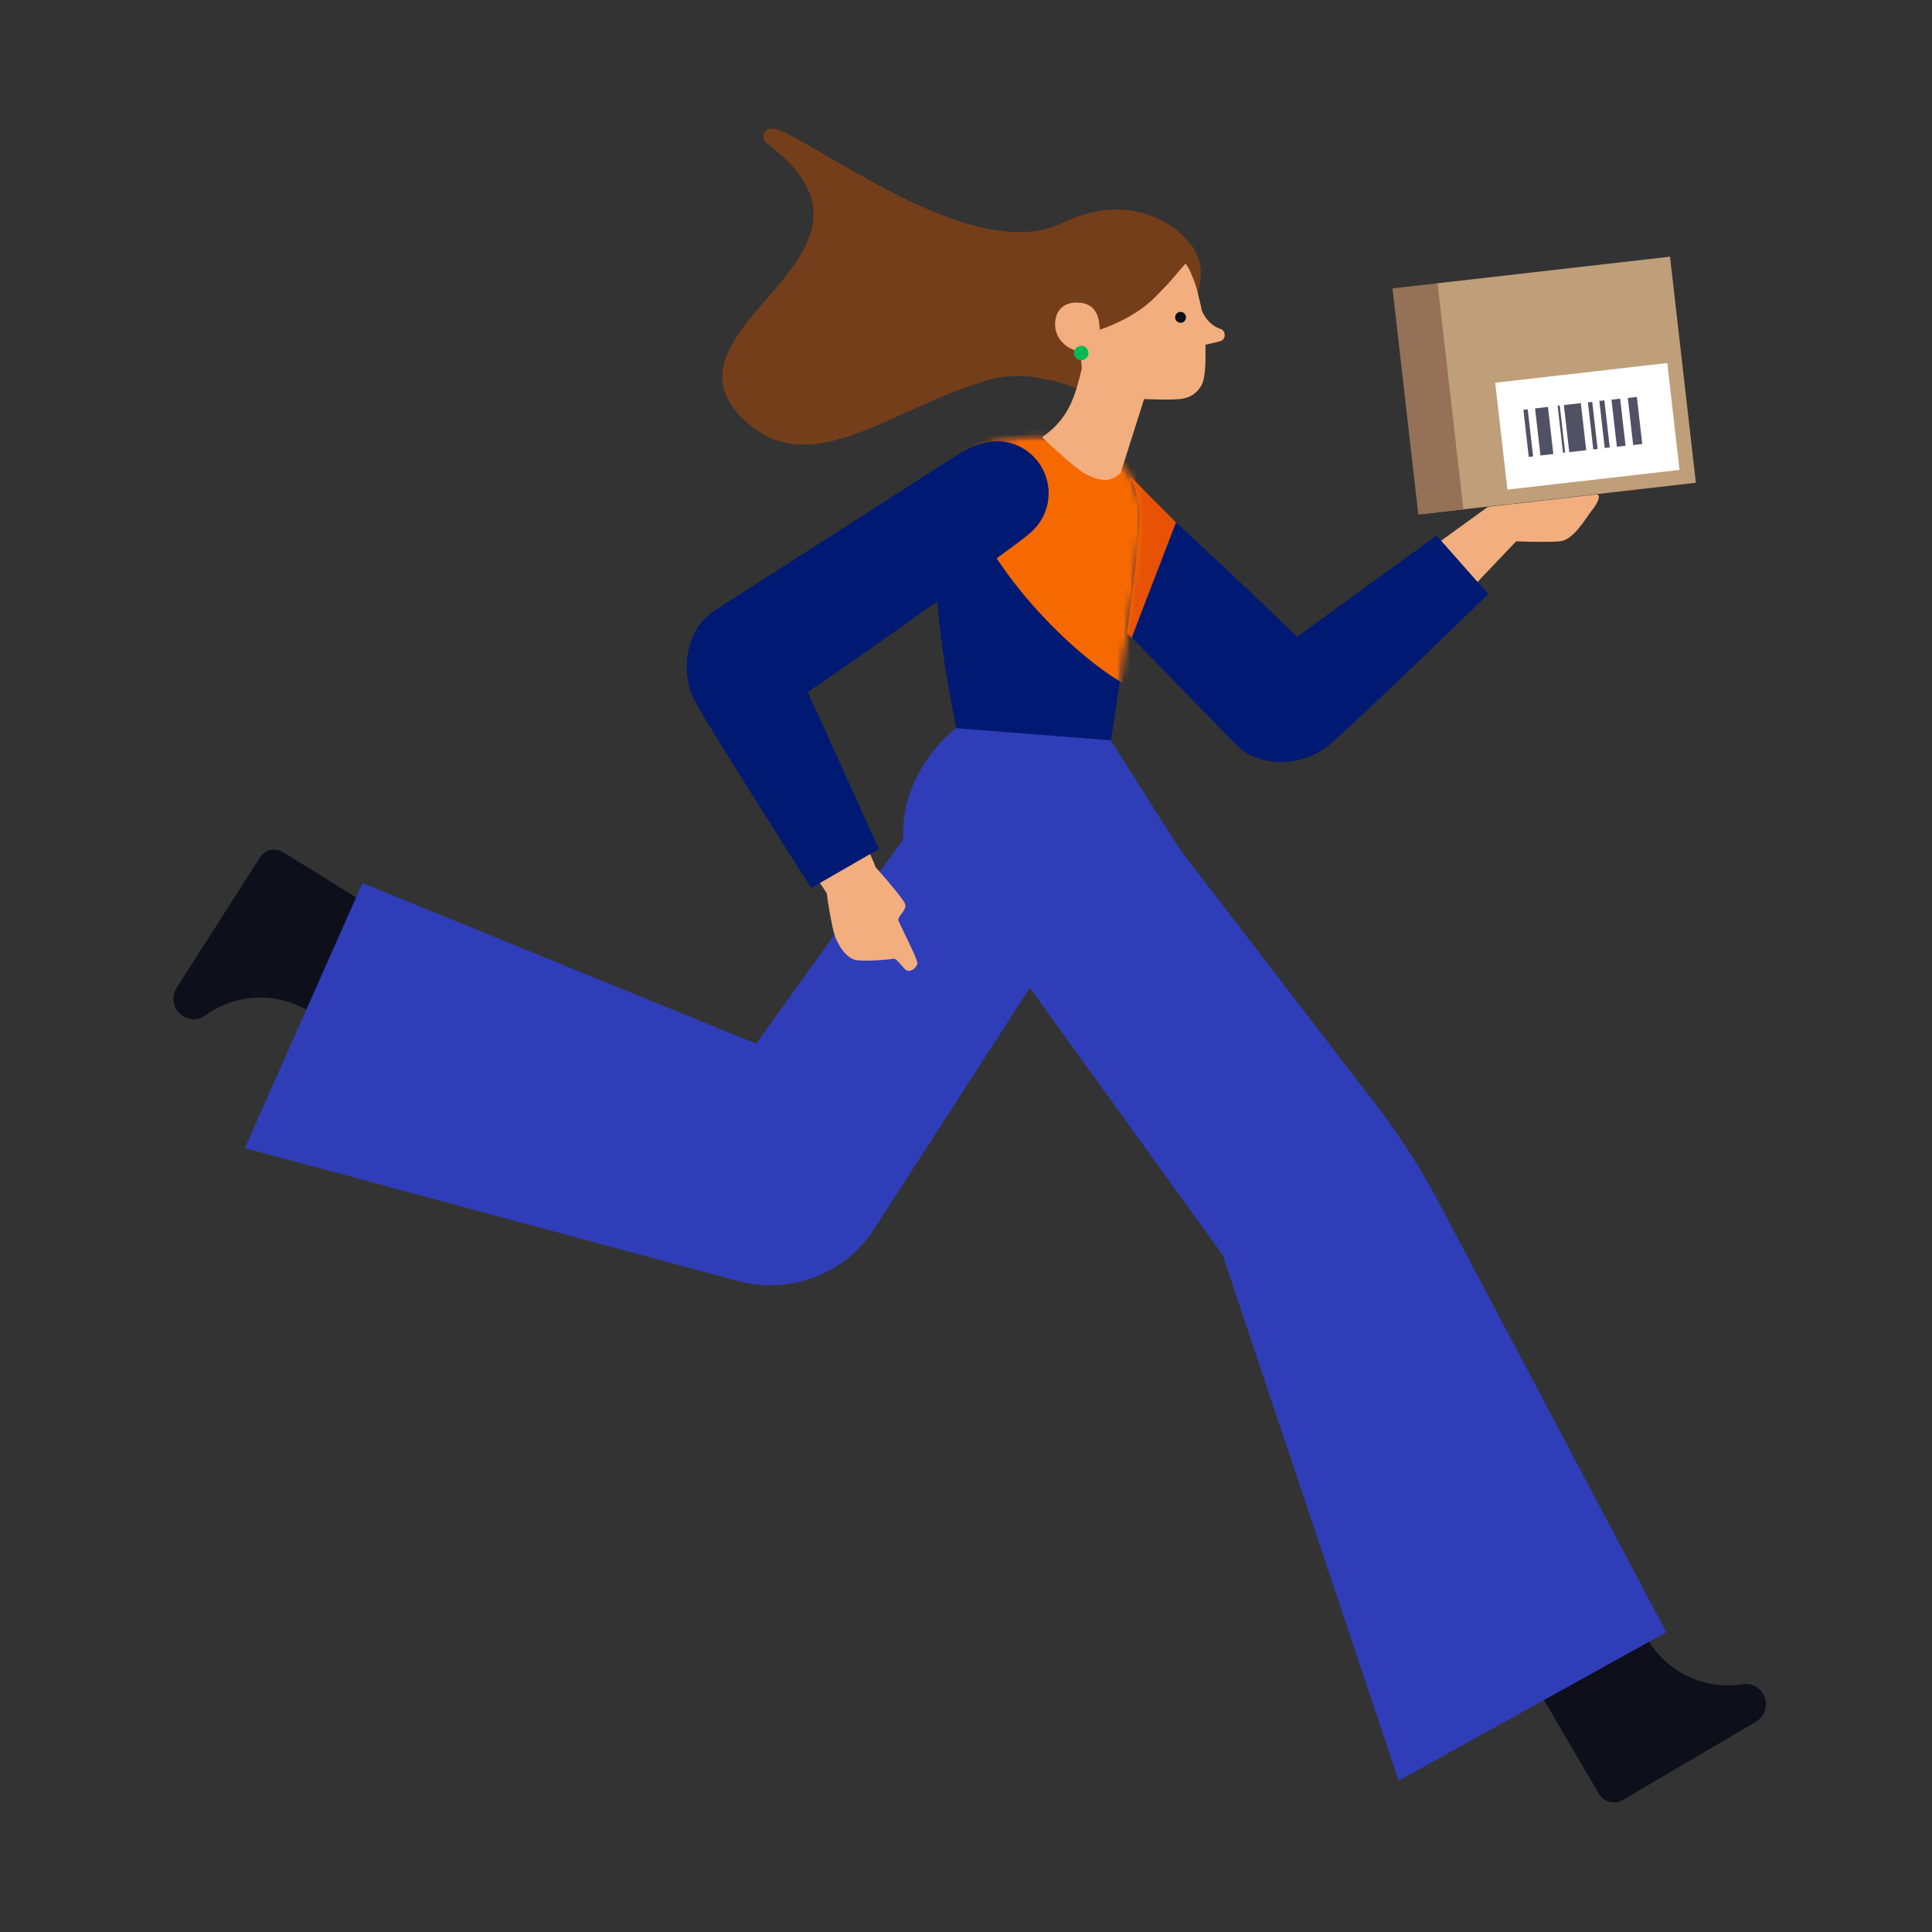 <svg width="300" height="300" viewBox="0 0 300 300" fill="none" xmlns="http://www.w3.org/2000/svg">
<rect x="0" y="0" width="300" height="300" fill="#333333" stroke="none"/>
<path d="M172.425 114.9L148.291 114.273C144.976 120.722 142.577 124.396 142.577 131.816C142.577 143.187 151.795 152.405 163.166 152.405C170.247 152.405 184.608 145.345 188.313 139.903L172.42 114.9H172.425Z" fill="#303DB9"/>
<path d="M60.235 142.41L44.008 132.355C42.775 131.569 41.136 131.928 40.349 133.161L27.416 153.422C26.481 154.886 26.907 156.834 28.377 157.769C29.472 158.468 30.88 158.422 31.928 157.661C37.205 153.818 44.404 153.997 49.485 158.093L49.634 158.211L60.24 142.41H60.235Z" fill="#0E0F1B"/>
<path d="M147.823 119.797L117.409 162.06L56.283 137.129L38.027 178.271L114.526 198.907C122.64 201.096 131.329 197.843 135.804 190.727C135.835 190.68 135.861 190.634 135.892 190.588L167.647 141.388L147.823 119.802V119.797Z" fill="#303DB9"/>
<path d="M220.685 79.841L263.333 74.965L259.32 39.855L223.064 44.001L217.026 47.865L220.685 79.841Z" fill="#BF9E7A"/>
<path d="M258.898 56.373L232.173 59.428L234.07 76.024L260.795 72.97L258.898 56.373Z" fill="white"/>
<path d="M254.172 61.635L252.763 61.796L253.597 69.107L255.006 68.946L254.172 61.635Z" fill="#515165"/>
<path d="M240.366 63.187L238.365 63.416L239.2 70.727L241.201 70.498L240.366 63.187Z" fill="#515165"/>
<path d="M245.47 62.6L242.836 62.901L243.672 70.212L246.306 69.911L245.47 62.6Z" fill="#515165"/>
<path d="M251.577 61.904L250.229 62.059L251.066 69.369L252.414 69.215L251.577 61.904Z" fill="#515165"/>
<path d="M242.197 62.956L241.865 62.994L242.703 70.304L243.035 70.266L242.197 62.956Z" fill="#515165"/>
<path d="M249.127 62.168L248.346 62.257L249.18 69.567L249.961 69.478L249.127 62.168Z" fill="#515165"/>
<path d="M247.243 62.408L246.569 62.485L247.406 69.796L248.08 69.719L247.243 62.408Z" fill="#515165"/>
<path d="M237.224 63.562L236.55 63.639L237.387 70.949L238.06 70.872L237.224 63.562Z" fill="#515165"/>
<path d="M223.221 43.981L216.222 44.781L220.235 79.889L227.234 79.089L223.221 43.981Z" fill="#947157"/>
<path d="M201.385 100.158C201.385 100.158 173.463 74.102 169.902 71.348L162.056 81.969L191.545 113.688C195.538 117.68 201.868 118.631 206.996 113.95L235.981 83.474L231.013 78.726L201.38 100.153L201.385 100.158Z" fill="#F2AE7E"/>
<path d="M201.4 98.884C195.985 93.468 173.33 72.355 170.54 70.202C170.252 69.955 169.938 69.734 169.615 69.529C169.599 69.518 169.584 69.513 169.574 69.503C168.572 68.876 167.421 68.45 166.162 68.311C161.722 67.828 157.73 71.034 157.242 75.474C156.877 78.808 158.773 81.578 160.998 83.839L191.956 115.65C195.517 119.283 202.14 119.042 206.071 115.933C209.391 113.312 231.1 92.25 231.1 92.25L223.069 83.161L201.4 98.879V98.884Z" fill="#001A73"/>
<path d="M231.095 78.695C231.095 78.695 246.638 76.917 247.81 76.778C248.647 76.681 248.303 77.842 247.193 79.245C246.16 80.555 244.367 83.818 242.255 84.049C239.558 84.342 230.273 83.838 230.273 83.838C230.273 83.838 231.208 78.669 231.09 78.695" fill="#F2AE7E"/>
<path d="M175.719 99.038L182.61 81.126L175.205 73.665L170.709 94.337L175.719 99.038Z" fill="#E75204"/>
<path d="M148.486 113.065C148.486 113.065 144.103 92.763 145.593 82.548C146.446 76.716 147.463 72.729 150.839 70.227C152.345 69.112 154.153 68.485 156.013 68.29L159.59 67.914C161.455 67.806 163.027 67.868 164.764 68.305L168.587 69.266C171.012 69.96 176.053 71.121 176.89 79.152C177.415 84.147 172.23 116.739 172.23 116.739C172.23 116.739 162.493 115.701 148.481 113.065" fill="#001A73"/>
<mask id="mask0_9437_3529" style="mask-type:luminance" maskUnits="userSpaceOnUse" x="145" y="67" width="33" height="50">
<path d="M159.595 67.915L156.019 68.29C154.159 68.485 152.35 69.117 150.844 70.227C147.468 72.724 146.446 76.712 145.598 82.549C144.108 92.764 148.491 113.065 148.491 113.065C162.503 115.701 172.24 116.739 172.24 116.739C172.24 116.739 177.697 84.136 177.173 79.142C176.331 71.111 171.017 69.955 168.592 69.261L164.769 68.3C163.51 67.981 162.334 67.863 161.075 67.863C160.597 67.863 160.109 67.879 159.595 67.909" fill="white"/>
</mask>
<g mask="url(#mask0_9437_3529)">
<mask id="mask1_9437_3529" style="mask-type:luminance" maskUnits="userSpaceOnUse" x="-3" y="-2" width="307" height="307">
<path d="M303.51 -1.581H-2.366V304.294H303.51V-1.581Z" fill="white"/>
</mask>
<g mask="url(#mask1_9437_3529)">
<path d="M202.454 56.317C199.237 52.438 186.386 51.744 175.072 53.881C162.02 56.348 149.411 61.866 147.581 66.501C145.495 71.778 152.119 84.069 158.927 92.301C165.792 100.599 176.377 109.381 182.132 108.296C187.347 107.31 194.695 96.329 199.694 83.668C203.99 72.79 205.814 60.397 202.454 56.317Z" fill="#F56900"/>
</g>
</g>
<path d="M124.181 107.187C124.181 107.187 155.304 85.056 158.716 82.122L149.883 72.303L112.898 94.84C108.186 97.948 105.981 103.965 109.547 109.921L128.426 138.783L135.922 134.487L124.186 107.187H124.181Z" fill="#F2AE7E"/>
<path d="M125.42 107.455C131.812 103.236 157.036 85.273 159.708 82.971C160.006 82.74 160.288 82.478 160.556 82.2C160.566 82.19 160.576 82.174 160.592 82.164C161.409 81.306 162.056 80.263 162.441 79.061C163.808 74.806 161.465 70.253 157.211 68.887C154.02 67.864 150.921 69.164 148.26 70.891L110.888 94.846C106.613 97.61 105.529 104.141 107.78 108.616C109.681 112.393 125.964 137.884 125.964 137.884L136.477 131.836L125.425 107.455H125.42Z" fill="#001A73"/>
<path d="M134.936 133.48C134.936 133.48 140.311 139.472 140.562 140.407C140.809 141.337 139.396 142.272 139.499 142.853C139.602 143.439 142.685 149.158 142.443 149.718C142.202 150.278 141.518 151.018 140.758 150.668C140.316 150.463 139.242 148.782 138.805 148.865C137.89 149.034 133.543 149.389 132.557 148.983C131 148.346 129.885 146.311 129.469 144.759C129.191 143.731 128.102 138.192 128.405 137.668C128.708 137.144 135.034 133.619 134.936 133.48Z" fill="#F2AE7E"/>
<path d="M186.119 40.276C184.901 36.448 181.983 35.78 179.239 35.744C179.177 35.744 179.11 35.734 179.038 35.724C178.786 35.647 178.514 35.559 178.221 35.472C177.23 35.102 175.673 34.475 173.062 34.301C172.364 34.198 171.639 34.116 170.873 34.069C170.139 34.049 169.378 34.059 168.602 34.116C162.395 34.563 159.25 38.386 159.25 38.386C159.25 38.386 158.002 39.372 157.247 42.111C157.175 42.383 157.077 42.645 156.969 42.897C156.758 45.153 156.281 47.383 156.234 49.644C156.008 60.732 165.016 58.816 165.519 59.021C167.441 59.797 168.947 63.116 168.947 63.116C168.947 63.116 170.247 61.256 170.426 60.989C170.606 60.722 171.685 55.465 171.408 55.095C171.13 54.725 184.675 48.154 184.675 48.154C184.675 48.154 187.414 44.341 186.124 40.276" fill="#753E1A"/>
<path d="M168.51 55.147C167.092 60.604 166.655 64.509 161.825 67.885C161.825 67.885 166.794 72.735 168.736 73.691C171.233 74.924 172.626 74.755 174.013 73.455L178.961 57.824L168.51 55.142V55.147Z" fill="#F2AE7E"/>
<path d="M190.122 51.673C190.014 51.37 189.762 51.139 189.459 51.046C188.77 50.831 187.491 50.178 186.638 48.277C186.499 47.573 186.34 46.895 186.17 46.252C185.918 44.962 185.538 43.786 185.05 42.717C185.009 42.614 184.973 42.517 184.937 42.424C184.762 41.982 184.531 41.504 184.13 40.98C184.141 41.021 184.125 41.011 184.074 40.944L183.087 42.075C182.024 43.385 181.16 44.32 179.352 46.15C175.96 49.592 170.884 51.149 170.884 51.149C167.559 51.915 167.734 53.585 167.734 53.585C167.734 53.585 167.832 55.568 168.083 58.43C168.14 59.067 168.104 59.653 168.011 60.172C169.245 60.691 171.742 61.59 174.83 61.806C179.033 62.104 181.798 62.037 181.798 62.037C182.296 62.032 182.753 62.006 183.2 61.965C185.651 61.749 186.674 59.925 186.859 59.057C187.039 58.209 187.239 57.418 187.188 53.533L189.392 53.019C189.983 52.881 190.322 52.259 190.116 51.684" fill="#F2AE7E"/>
<path d="M184.161 49.233C184.187 49.7 183.827 50.096 183.36 50.121C182.892 50.147 182.496 49.788 182.471 49.32C182.445 48.852 182.805 48.457 183.272 48.431C183.74 48.405 184.135 48.765 184.161 49.233Z" fill="#0E0F1B"/>
<path d="M184.644 37.799C183.575 35.806 176.053 29.208 165.005 34.614C151.785 41.083 129.222 23.767 121.078 20.237C118.514 19.127 118.046 21.49 119.115 22.287C142.525 39.803 100.088 50.779 115.698 65.346C125.949 74.914 138.255 63.404 153.454 59.011C160.103 57.089 167.158 60.31 167.158 60.31C167.158 60.31 168.227 44.531 173.468 43.154C175.056 41.622 183.308 39.557 184.644 37.794" fill="#753E1A"/>
<path d="M170.735 50.727C170.848 52.5 169.902 54.591 168.13 54.581C165.9 54.571 163.69 52.644 163.839 50.136C163.973 47.881 165.452 46.976 167.21 46.981C170.118 46.992 170.642 49.155 170.74 50.722" fill="#F2AE7E"/>
<path d="M169.013 54.777C169.034 55.394 168.551 55.913 167.934 55.938C167.318 55.959 166.799 55.476 166.773 54.859C166.753 54.243 167.236 53.724 167.852 53.698C168.469 53.677 168.988 54.16 169.013 54.777Z" fill="#00BB53"/>
<path d="M255.06 252.992L255.137 253.167C257.799 259.127 264.134 262.555 270.578 261.527C271.857 261.321 273.132 261.923 273.789 263.043C274.668 264.543 274.169 266.47 272.669 267.354L251.941 279.527C250.677 280.267 249.053 279.845 248.313 278.586L242.363 268.453L235.76 257.18L255.055 252.997L255.06 252.992Z" fill="#0E0F1B"/>
<path d="M149.313 138.727L189.855 194.868L217.175 276.501L258.739 253.445L222.663 185.301C219.539 179.654 215.937 174.289 211.898 169.254L170.601 115.471L149.308 138.727H149.313Z" fill="#303DB9"/>
<path d="M172.482 114.957L148.445 113.076C148.445 113.076 131.755 125.321 145.963 144.893C149.041 149.132 157.606 148.813 161.568 145.751L159.266 152.492C171.906 140.407 173.206 123.713 172.482 114.957Z" fill="#303DB9"/>
</svg>
